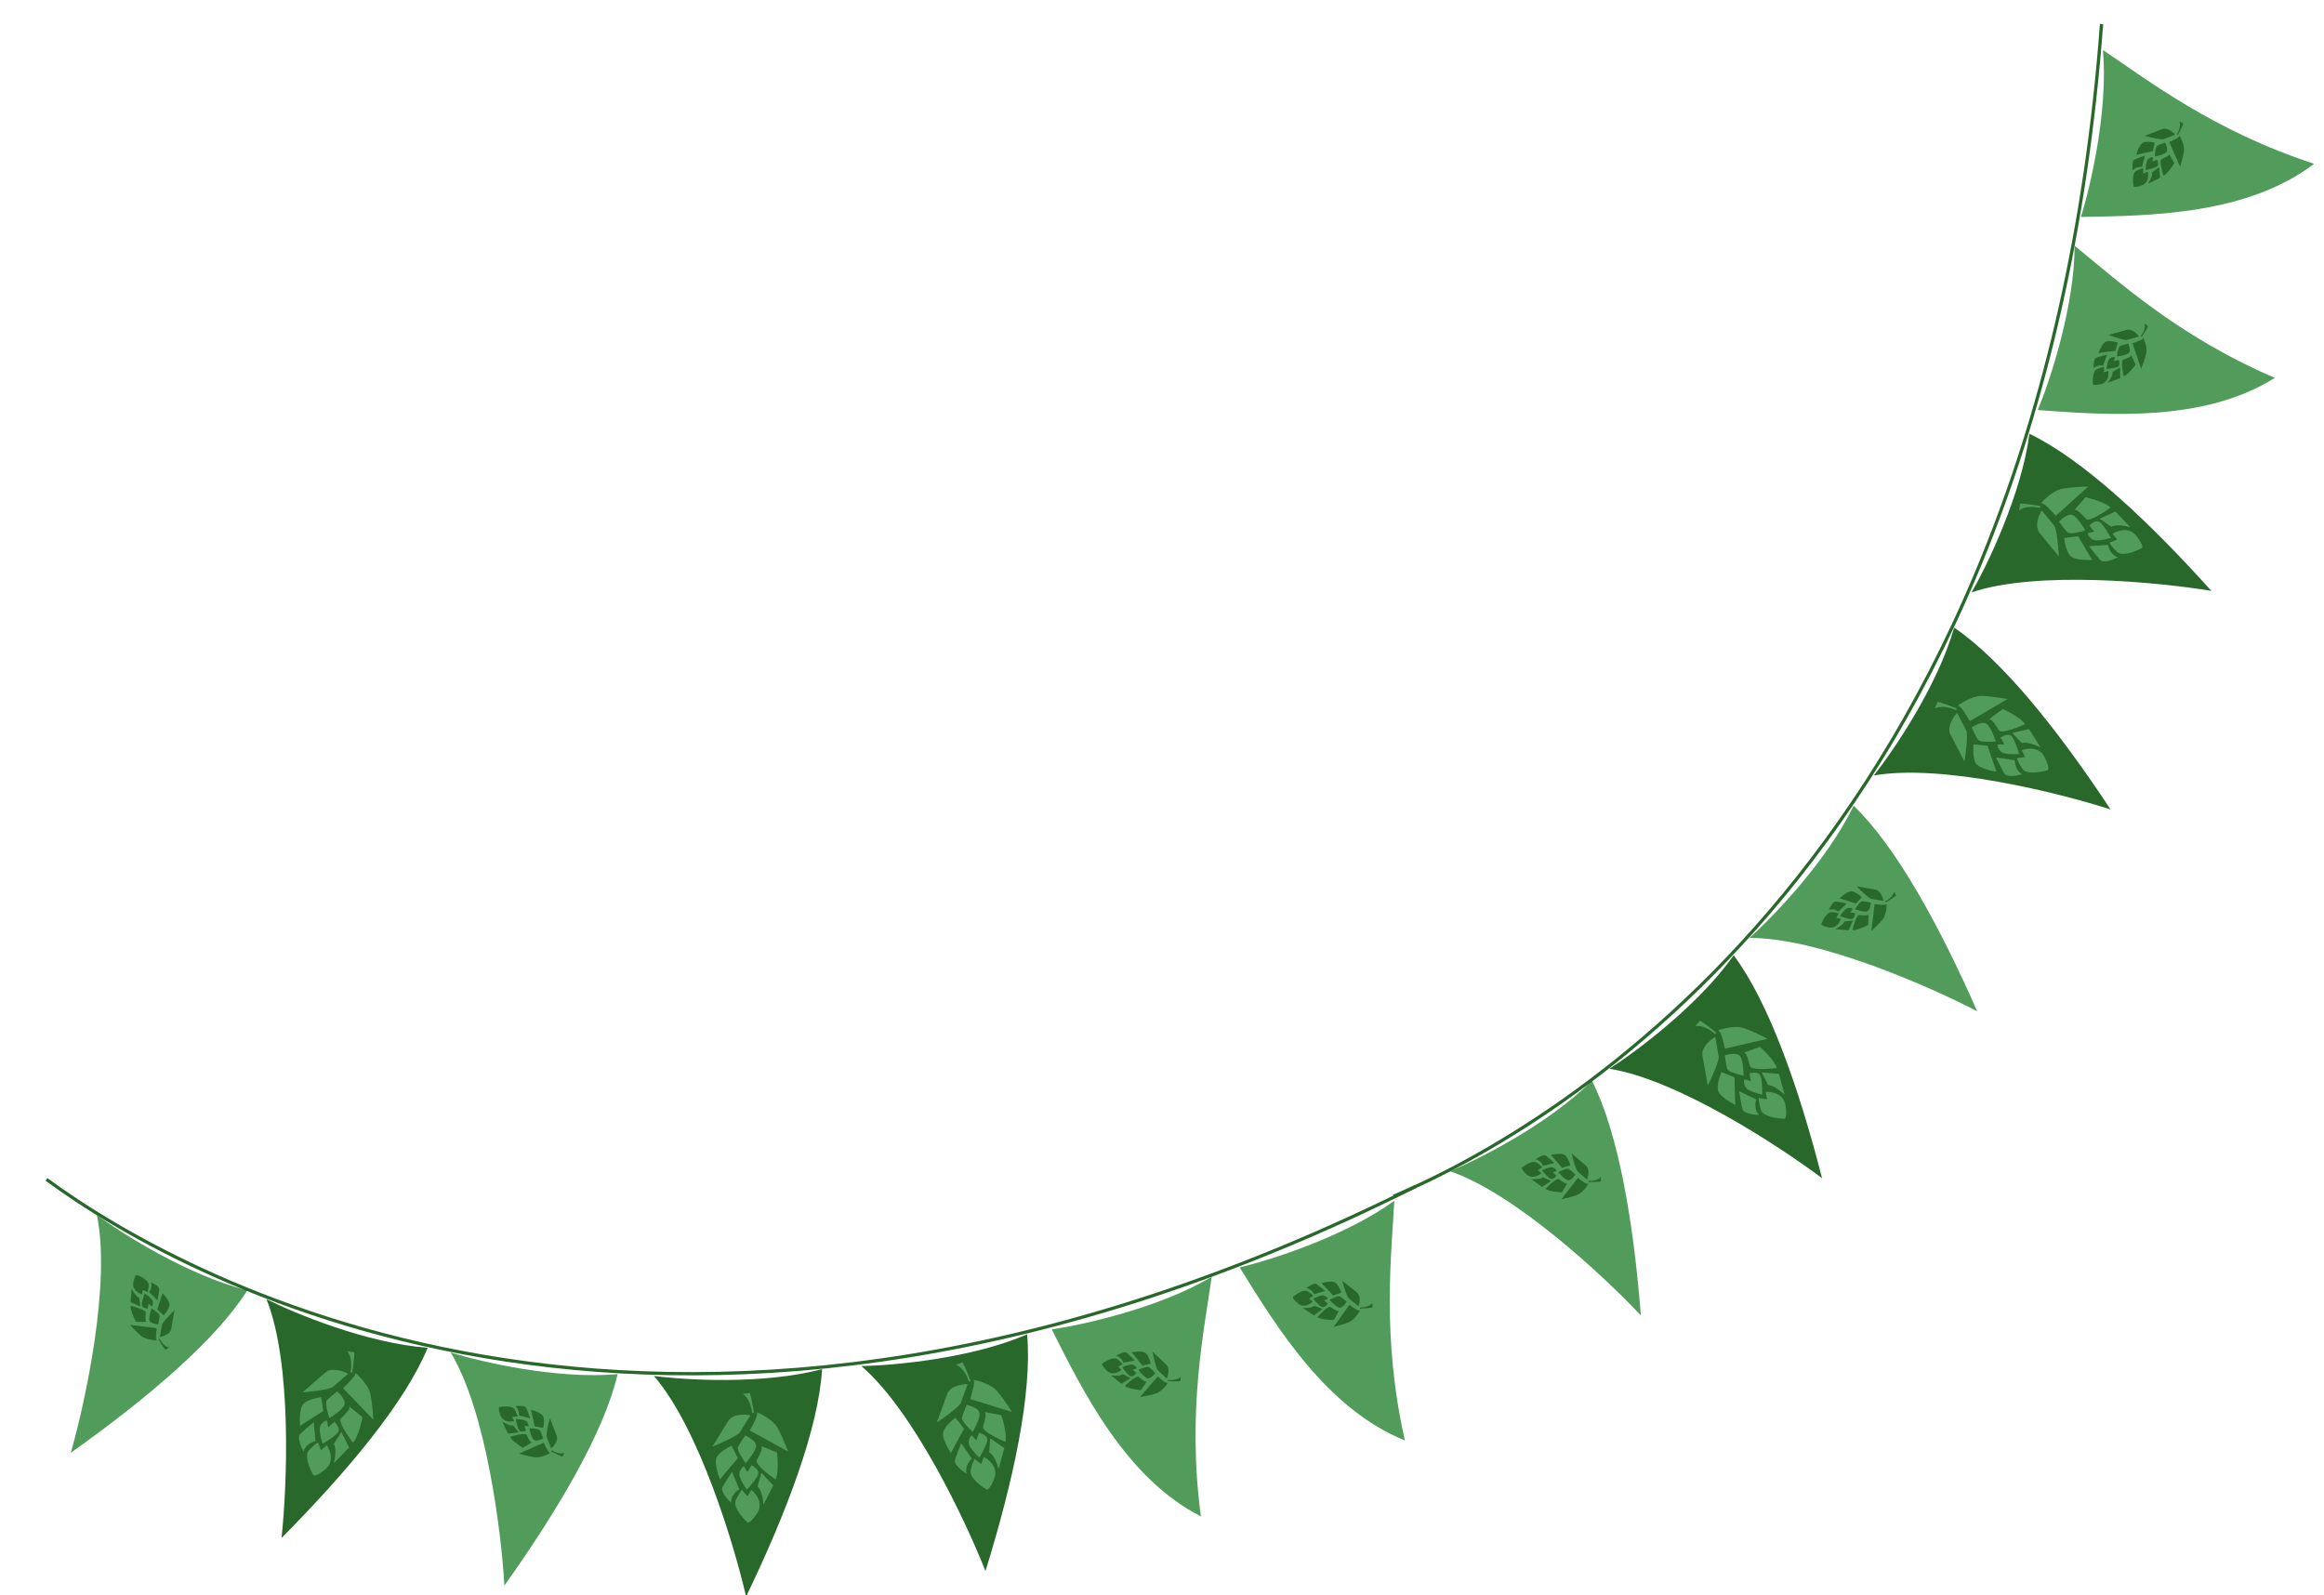 <?xml version="1.0" encoding="UTF-8"?> <svg xmlns="http://www.w3.org/2000/svg" width="2143" height="1471" viewBox="0 0 2143 1471" fill="none"><g clip-path="url(#clip0_208_1361)"><path d="M947.122 1230.58C895.643 1252.86 823.734 1259.33 794.214 1259.78C842.575 1301.15 890.696 1403.11 908.711 1448.92C934.303 1366.43 951.988 1284.99 947.122 1230.58Z" fill="#29682B"></path><path d="M758.054 1262.64C703.989 1277.03 632.099 1272.81 602.912 1268.9C644.523 1316.86 676.968 1424.59 687.99 1472.46C725.391 1394.82 754.836 1317.06 758.054 1262.64Z" fill="#29682B"></path><path d="M569.524 1267.24C513.806 1272.32 443.654 1256.05 415.543 1247.28C448.479 1301.56 462.309 1413.22 465.107 1462.26C515.055 1392.03 557.183 1320.34 569.524 1267.24Z" fill="#519C5A"></path><path d="M1117.34 1177.5C1069.28 1206.14 998.98 1221.76 969.838 1225.99C998.957 1283.92 1038.26 1363.22 1107.38 1398.49C1094.3 1301.12 1110.54 1225.95 1117.34 1177.5Z" fill="#519C5A"></path><path d="M1285.71 1107.41C1240.39 1140.22 1171.76 1162.04 1143.11 1168.85C1177.28 1223.96 1223.49 1299.45 1295.48 1328.41C1273.78 1232.6 1283.25 1156.28 1285.71 1107.41Z" fill="#519C5A"></path><path d="M394.404 1242.95C338.603 1238.88 272.041 1211.4 245.735 1198.16C269.384 1257.09 264.832 1369.51 259.6 1418.35C320.326 1357.2 373.573 1293.33 394.404 1242.95Z" fill="#29682B"></path><path d="M228.104 1189.99C173.819 1176.44 112.935 1137.98 89.278 1120.45C102.507 1182.55 78.807 1292.53 65.303 1339.76C135.588 1289.89 198.969 1236.07 228.104 1189.99Z" fill="#519C5A"></path><path d="M42.867 1087.69C171.361 1182.14 623.658 1435.3 1305.63 1094.01" stroke="#29682B" stroke-width="3"></path><path d="M881.361 1258.59C888.144 1261.05 892.221 1269.95 893.411 1274.09L895.057 1273.58C895.057 1273.58 889.933 1260.03 887.583 1256.35L881.361 1258.59Z" fill="#519C5A"></path><path d="M886.041 1293.63C884.707 1297.29 870.673 1307.35 863.823 1311.92L873.409 1285.57C876.076 1278.25 887.109 1276.44 892.292 1276.45L886.041 1293.63Z" fill="#519C5A"></path><path d="M897.533 1272.74C899.671 1273.52 896.477 1284.75 894.613 1290.27L933.101 1302.11C930.846 1298.41 924.941 1289.37 919.361 1282.85C912.387 1274.69 894.861 1271.77 897.533 1272.74Z" fill="#519C5A"></path><path d="M893.251 1330.84C893.361 1334.34 899.819 1341.3 903.035 1344.34C905.546 1340.21 910.542 1331.08 910.432 1327.58C910.322 1324.08 905.273 1321.96 902.763 1321.33L900.262 1328.2L895.89 1323.58C894.964 1324.54 893.14 1327.34 893.251 1330.84Z" fill="#519C5A"></path><path d="M887.079 1307.41C886.384 1310.27 893.405 1317.35 897.002 1320.53C899.294 1316.61 903.752 1307.69 903.254 1303.35C902.755 1299.02 895.134 1296.36 891.386 1295.58C890.24 1298.33 887.774 1304.55 887.079 1307.41Z" fill="#519C5A"></path><path d="M869.756 1320.56C868.284 1325.56 873.929 1335.62 876.936 1340.03C877.492 1338.51 885.2 1324.45 888.985 1317.62L881.04 1307.37C877.892 1309.69 871.229 1315.56 869.756 1320.56Z" fill="#519C5A"></path><path d="M906.512 1315.78C905.484 1319.56 919.71 1326.64 926.952 1329.7C928.841 1324.51 925.36 1311.11 923.383 1305.06C917.46 1303.91 906.072 1301.79 907.904 1302.45C910.194 1303.29 907.798 1311.06 906.512 1315.78Z" fill="#519C5A"></path><path d="M912.164 1339.45C916.328 1341.31 919.704 1350.41 920.871 1354.72L926.152 1335.46L913.034 1326.37L912.164 1339.45Z" fill="#519C5A"></path><path d="M895.013 1355.69C893.401 1362.02 903.872 1370.15 909.309 1373.43C910.095 1374.44 912.689 1373.88 916.773 1363.61C920.857 1353.34 912.069 1346.05 907.164 1343.68L904.802 1350.17L898.764 1345.38C898.186 1346.18 896.625 1349.36 895.013 1355.69Z" fill="#519C5A"></path><path d="M880.613 1346.56C879.474 1350.64 887.194 1356.59 891.196 1359.06C889.726 1352.64 893.918 1347.22 896.197 1345.31L886.309 1330.91C884.885 1334.43 881.753 1342.48 880.613 1346.56Z" fill="#519C5A"></path><path d="M320.167 1246.04C324.897 1251.49 324.129 1261.24 323.154 1265.44L324.841 1265.79C324.841 1265.79 326.955 1251.47 326.693 1247.11L320.167 1246.04Z" fill="#519C5A"></path><path d="M307.207 1278.93C304.259 1281.48 287.108 1283.43 278.9 1284.09L300.09 1265.74C305.987 1260.64 316.505 1264.43 321.027 1266.96L307.207 1278.93Z" fill="#519C5A"></path><path d="M327.414 1266.27C328.903 1267.99 320.649 1276.24 316.336 1280.16L344.199 1309.23C344.03 1304.9 343.268 1294.13 341.568 1285.71C339.444 1275.19 325.552 1264.12 327.414 1266.27Z" fill="#519C5A"></path><path d="M295.406 1314.94C293.8 1318.05 296.056 1327.27 297.384 1331.5C301.588 1329.11 310.396 1323.56 312.002 1320.45C313.607 1317.34 310.231 1313.03 308.342 1311.26L302.814 1316.05L301.241 1309.89C299.965 1310.28 297.012 1311.83 295.406 1314.94Z" fill="#519C5A"></path><path d="M301.412 1291.47C299.414 1293.63 302.103 1303.23 303.698 1307.76C307.608 1305.45 315.846 1299.82 317.517 1295.79C319.189 1291.77 313.824 1285.74 310.932 1283.23C308.592 1285.07 303.411 1289.31 301.412 1291.47Z" fill="#519C5A"></path><path d="M279.881 1294.53C276.163 1298.18 276.198 1309.72 276.68 1315.03C277.908 1313.97 291.481 1305.44 298.114 1301.31L296.154 1288.5C292.279 1288.99 283.599 1290.88 279.881 1294.53Z" fill="#519C5A"></path><path d="M314.318 1308.24C311.582 1311.03 320.567 1324.14 325.401 1330.34C329.578 1326.73 333.056 1313.33 334.273 1307.08C329.656 1303.19 320.741 1295.79 322.017 1297.27C323.613 1299.11 317.737 1304.74 314.318 1308.24Z" fill="#519C5A"></path><path d="M307.74 1331.67C310.473 1335.32 308.997 1344.91 307.917 1349.25L321.902 1334.99L314.867 1320.66L307.74 1331.67Z" fill="#519C5A"></path><path d="M284.857 1337.51C280.369 1342.26 285.559 1354.46 288.716 1359.96C288.913 1361.23 291.449 1362 300.015 1355.02C308.581 1348.03 304.45 1337.38 301.314 1332.93L296.093 1337.45L293.149 1330.33C292.255 1330.75 289.345 1332.76 284.857 1337.51Z" fill="#519C5A"></path><path d="M276.717 1322.53C273.736 1325.54 277.585 1334.49 279.883 1338.59C281.719 1332.27 288.018 1329.58 290.938 1329.02L289.308 1311.62C286.353 1314 279.698 1319.52 276.717 1322.53Z" fill="#519C5A"></path><path d="M684.882 1285.52C691.023 1289.31 693.202 1298.85 693.524 1303.15L695.24 1302.98C695.24 1302.98 692.982 1288.68 691.43 1284.59L684.882 1285.52Z" fill="#519C5A"></path><path d="M682.329 1320.78C680.277 1324.09 664.491 1331.08 656.854 1334.16L671.603 1310.32C675.707 1303.69 686.876 1304.16 691.948 1305.23L682.329 1320.78Z" fill="#519C5A"></path><path d="M697.835 1302.67C699.77 1303.86 694.356 1314.21 691.407 1319.23L726.677 1338.66C725.223 1334.58 721.282 1324.53 717.148 1317C711.982 1307.6 695.417 1301.17 697.835 1302.67Z" fill="#519C5A"></path><path d="M681.812 1358.68C681.207 1362.12 686.113 1370.25 688.641 1373.89C691.941 1370.36 698.692 1362.43 699.296 1358.98C699.901 1355.54 695.391 1352.43 693.061 1351.3L689.213 1357.52L685.873 1352.11C684.771 1352.86 682.416 1355.23 681.812 1358.68Z" fill="#519C5A"></path><path d="M680.539 1334.48C679.277 1337.14 684.709 1345.5 687.582 1349.35C690.625 1345.98 696.807 1338.14 697.201 1333.8C697.595 1329.46 690.675 1325.31 687.165 1323.77C685.483 1326.23 681.802 1331.82 680.539 1334.48Z" fill="#519C5A"></path><path d="M660.903 1343.83C658.443 1348.42 661.921 1359.43 663.967 1364.35C664.822 1362.97 675.231 1350.78 680.328 1344.86L674.635 1333.22C671.082 1334.84 663.362 1339.23 660.903 1343.83Z" fill="#519C5A"></path><path d="M697.862 1346.63C696.086 1350.12 708.572 1359.95 715.038 1364.43C717.945 1359.73 717.265 1345.9 716.562 1339.57C710.996 1337.24 700.28 1332.84 701.938 1333.87C704.011 1335.15 700.081 1342.27 697.862 1346.63Z" fill="#519C5A"></path><path d="M698.575 1370.96C702.273 1373.63 703.726 1383.22 703.99 1387.69L713.082 1369.9L702.092 1358.33L698.575 1370.96Z" fill="#519C5A"></path><path d="M678.477 1383.36C675.61 1389.23 684.205 1399.33 688.861 1403.64C689.426 1404.79 692.078 1404.77 698.169 1395.55C704.259 1386.32 697.139 1377.4 692.818 1374.08L689.184 1379.96L684.249 1374.04C683.52 1374.7 681.345 1377.5 678.477 1383.36Z" fill="#519C5A"></path><path d="M666.236 1371.49C664.289 1375.25 670.636 1382.65 674.052 1385.88C673.919 1379.3 679.127 1374.85 681.747 1373.44L675 1357.33C672.89 1360.48 668.183 1367.73 666.236 1371.49Z" fill="#519C5A"></path><path d="M520.56 1339.82C516.394 1341.42 510.879 1338.92 508.642 1337.47L508.082 1338.38C508.082 1338.38 515.972 1342.62 518.563 1343.39L520.56 1339.82Z" fill="#29682B"></path><path d="M504.153 1325.36C503.288 1323.11 505.761 1312.72 507.105 1307.8L513.32 1323.99C515.049 1328.5 510.631 1333.82 508.206 1335.92L504.153 1325.36Z" fill="#29682B"></path><path d="M507.266 1339.78C505.952 1340.28 502.885 1333.74 501.516 1330.41L478.738 1340.5C481.293 1341.31 487.718 1343.13 492.972 1343.92C499.539 1344.9 508.908 1339.15 507.266 1339.78Z" fill="#29682B"></path><path d="M485.686 1310.91C484.214 1309.32 478.373 1308.69 475.637 1308.58C476.14 1311.52 477.514 1317.82 478.986 1319.41C480.457 1320.99 483.677 1319.94 485.103 1319.21L483.482 1314.99L487.397 1315.37C487.44 1314.55 487.157 1312.5 485.686 1310.91Z" fill="#29682B"></path><path d="M498.077 1319.35C497.241 1317.73 491.09 1317.27 488.119 1317.25C488.64 1320.01 490.181 1325.98 492.172 1327.8C494.162 1329.63 498.8 1327.77 500.87 1326.62C500.287 1324.87 498.914 1320.96 498.077 1319.35Z" fill="#29682B"></path><path d="M500.829 1306.18C499.488 1303.24 492.766 1300.84 489.573 1300C489.933 1300.94 492.038 1310.63 493.045 1315.35L500.912 1316.91C501.442 1314.55 502.169 1309.11 500.829 1306.18Z" fill="#29682B"></path><path d="M485.606 1323.32C484.554 1321.14 475.039 1323.61 470.412 1325.12C471.637 1328.31 478.701 1333.15 482.08 1335.18C485.311 1333.31 491.492 1329.68 490.366 1330.11C488.958 1330.65 486.922 1326.05 485.606 1323.32Z" fill="#29682B"></path><path d="M473.359 1314.57C470.659 1315.39 465.391 1312.51 463.094 1310.97L468.446 1322.1L478.263 1321.03L473.359 1314.57Z" fill="#29682B"></path><path d="M474.777 1300.02C472.961 1296.41 464.771 1296.86 460.903 1297.54C460.127 1297.39 459.141 1298.7 461.403 1305.16C463.665 1311.61 470.728 1311.45 473.976 1310.56L472.445 1306.57L477.209 1306.36C477.155 1305.75 476.594 1303.63 474.777 1300.02Z" fill="#29682B"></path><path d="M485.208 1298.44C484.083 1296.07 478.064 1296.43 475.194 1296.9C478.484 1299.3 478.727 1303.53 478.437 1305.35L488.9 1308.06C488.138 1305.84 486.332 1300.81 485.208 1298.44Z" fill="#29682B"></path><path d="M1088.76 1269.63C1085.7 1272.88 1079.65 1273.01 1077 1272.66L1076.89 1273.72C1076.89 1273.72 1085.84 1274.15 1088.51 1273.72L1088.76 1269.63Z" fill="#29682B"></path><path d="M1067.72 1263.68C1065.97 1262.02 1063.71 1251.58 1062.8 1246.57L1075.4 1258.49C1078.91 1261.8 1077.22 1268.51 1075.94 1271.45L1067.72 1263.68Z" fill="#29682B"></path><path d="M1076.76 1275.34C1075.79 1276.36 1070.2 1271.78 1067.52 1269.37L1051.34 1288.31C1053.99 1287.94 1060.58 1286.81 1065.65 1285.24C1072 1283.29 1077.97 1274.06 1076.76 1275.34Z" fill="#29682B"></path><path d="M1044.83 1258.62C1042.81 1257.82 1037.27 1259.78 1034.75 1260.85C1036.48 1263.29 1040.44 1268.38 1042.45 1269.17C1044.46 1269.97 1046.91 1267.63 1047.88 1266.36L1044.6 1263.25L1048.29 1261.9C1047.98 1261.14 1046.84 1259.42 1044.83 1258.62Z" fill="#29682B"></path><path d="M1059.65 1260.88C1058.19 1259.78 1052.45 1262.02 1049.76 1263.28C1051.42 1265.55 1055.39 1270.27 1057.97 1271.06C1060.55 1271.84 1063.94 1268.16 1065.31 1266.23C1064.02 1264.9 1061.1 1261.97 1059.65 1260.88Z" fill="#29682B"></path><path d="M1056.44 1247.81C1053.96 1245.74 1046.86 1246.47 1043.62 1247.1C1044.35 1247.79 1050.43 1255.62 1053.38 1259.45L1061.15 1257.46C1060.61 1255.1 1058.91 1249.87 1056.44 1247.81Z" fill="#29682B"></path><path d="M1050.12 1269.85C1048.23 1268.34 1040.71 1274.67 1037.19 1278.03C1039.67 1280.38 1048.13 1281.7 1052.05 1282.06C1054.16 1278.98 1058.17 1273.04 1057.34 1273.92C1056.3 1275.01 1052.48 1271.74 1050.12 1269.85Z" fill="#29682B"></path><path d="M1035.29 1267.24C1033.21 1269.14 1027.21 1268.82 1024.47 1268.43L1034.11 1276.16L1042.5 1270.95L1035.29 1267.24Z" fill="#29682B"></path><path d="M1030.28 1253.51C1027.09 1251.04 1019.9 1254.98 1016.7 1257.26C1015.93 1257.46 1015.61 1259.07 1020.44 1263.91C1025.27 1268.76 1031.57 1265.56 1034.11 1263.36L1031.01 1260.42L1035.21 1258.17C1034.9 1257.65 1033.48 1255.98 1030.28 1253.51Z" fill="#29682B"></path><path d="M1039.01 1247.58C1036.97 1245.93 1031.7 1248.85 1029.31 1250.52C1033.32 1251.26 1035.36 1254.97 1035.89 1256.73L1046.49 1254.66C1044.85 1252.99 1041.05 1249.23 1039.01 1247.58Z" fill="#29682B"></path><path d="M1265.46 1201.73C1262.7 1205.23 1256.68 1205.9 1254.01 1205.79L1254 1206.86C1254 1206.86 1262.95 1206.48 1265.57 1205.82L1265.46 1201.73Z" fill="#29682B"></path><path d="M1243.97 1197.67C1242.08 1196.17 1238.9 1185.98 1237.55 1181.06L1251.16 1191.81C1254.94 1194.8 1253.86 1201.64 1252.85 1204.68L1243.97 1197.67Z" fill="#29682B"></path><path d="M1254.01 1208.48C1253.13 1209.58 1247.16 1205.52 1244.28 1203.36L1229.84 1223.66C1232.46 1223.06 1238.91 1221.34 1243.83 1219.33C1249.98 1216.82 1255.1 1207.1 1254.01 1208.48Z" fill="#29682B"></path><path d="M1220.71 1194.67C1218.64 1194.06 1213.29 1196.5 1210.88 1197.79C1212.82 1200.07 1217.21 1204.78 1219.29 1205.4C1221.37 1206.01 1223.6 1203.46 1224.45 1202.11L1220.9 1199.3L1224.46 1197.63C1224.08 1196.9 1222.79 1195.29 1220.71 1194.67Z" fill="#29682B"></path><path d="M1235.68 1195.6C1234.13 1194.64 1228.61 1197.38 1226.04 1198.88C1227.9 1200.99 1232.28 1205.34 1234.92 1205.89C1237.56 1206.44 1240.6 1202.48 1241.79 1200.43C1240.4 1199.22 1237.22 1196.56 1235.68 1195.6Z" fill="#29682B"></path><path d="M1231.32 1182.87C1228.67 1181.03 1221.66 1182.39 1218.49 1183.3C1219.28 1183.93 1226.03 1191.18 1229.31 1194.74L1236.87 1192.06C1236.12 1189.76 1233.97 1184.71 1231.32 1182.87Z" fill="#29682B"></path><path d="M1226.98 1205.39C1224.97 1204.05 1218.04 1211.03 1214.83 1214.69C1217.52 1216.81 1226.06 1217.36 1230 1217.38C1231.83 1214.12 1235.29 1207.85 1234.54 1208.79C1233.61 1209.98 1229.51 1207.06 1226.98 1205.39Z" fill="#29682B"></path><path d="M1211.98 1204.11C1210.08 1206.19 1204.08 1206.41 1201.32 1206.25L1211.61 1213.1L1219.5 1207.16L1211.98 1204.11Z" fill="#29682B"></path><path d="M1205.78 1190.88C1202.37 1188.7 1195.56 1193.27 1192.58 1195.83C1191.84 1196.09 1191.66 1197.72 1196.9 1202.12C1202.14 1206.51 1208.13 1202.77 1210.47 1200.35L1207.11 1197.7L1211.1 1195.08C1210.75 1194.59 1209.18 1193.05 1205.78 1190.88Z" fill="#29682B"></path><path d="M1213.94 1184.19C1211.76 1182.73 1206.77 1186.11 1204.54 1187.98C1208.59 1188.36 1210.96 1191.88 1211.64 1193.59L1222.02 1190.58C1220.24 1189.06 1216.11 1185.66 1213.94 1184.19Z" fill="#29682B"></path><path d="M156.045 1242.71C151.646 1241.95 148.191 1236.98 147.014 1234.58L146.068 1235.08C146.068 1235.08 150.668 1242.77 152.501 1244.75L156.045 1242.71Z" fill="#29682B"></path><path d="M149.368 1221.88C149.78 1219.5 157.228 1211.85 160.9 1208.32L157.94 1225.41C157.116 1230.16 150.595 1232.47 147.437 1233.02L149.368 1221.88Z" fill="#29682B"></path><path d="M144.652 1235.86C143.265 1235.62 143.984 1228.43 144.516 1224.86L119.786 1221.85C121.563 1223.86 126.146 1228.72 130.256 1232.09C135.394 1236.29 146.385 1236.16 144.652 1235.86Z" fill="#29682B"></path><path d="M140.915 1200.01C140.466 1197.89 135.773 1194.36 133.483 1192.85C132.404 1195.64 130.36 1201.75 130.809 1203.87C131.258 1205.99 134.564 1206.73 136.161 1206.84L136.934 1202.38L140.1 1204.71C140.559 1204.03 141.364 1202.13 140.915 1200.01Z" fill="#29682B"></path><path d="M147.232 1213.6C147.343 1211.79 142.295 1208.24 139.757 1206.7C138.789 1209.34 137.049 1215.26 137.826 1217.84C138.602 1220.42 143.534 1221.21 145.902 1221.28C146.299 1219.48 147.121 1215.42 147.232 1213.6Z" fill="#29682B"></path><path d="M156.343 1203.7C156.694 1200.5 152.157 1194.99 149.844 1192.63C149.673 1193.62 146.513 1203.02 144.955 1207.6L150.912 1212.96C152.576 1211.21 155.991 1206.91 156.343 1203.7Z" fill="#29682B"></path><path d="M134.483 1210.63C134.697 1208.22 125.261 1205.46 120.516 1204.38C119.933 1207.75 123.516 1215.53 125.381 1219C129.113 1219.05 136.28 1219.1 135.091 1218.9C133.605 1218.64 134.216 1213.64 134.483 1210.63Z" fill="#29682B"></path><path d="M128.457 1196.83C125.717 1196.15 122.668 1190.98 121.486 1188.48L120.374 1200.79L129.355 1204.89L128.457 1196.83Z" fill="#29682B"></path><path d="M137.127 1185.07C137.417 1181.04 130.153 1177.23 126.485 1175.83C125.896 1175.3 124.377 1175.92 123.012 1182.62C121.646 1189.33 127.794 1192.81 131.039 1193.71L131.768 1189.5L135.968 1191.76C136.233 1191.21 136.836 1189.1 137.127 1185.07Z" fill="#29682B"></path><path d="M146.894 1189.06C147.142 1186.45 141.791 1183.67 139.085 1182.6C140.68 1186.35 138.72 1190.11 137.54 1191.52L145.134 1199.21C145.617 1196.91 146.646 1191.67 146.894 1189.06Z" fill="#29682B"></path><path d="M1871.36 400.018C1864.1 455.64 1832.79 520.7 1818.05 546.277C1878.36 525.958 1990.57 536.908 2039.14 544.922C1981.43 480.662 1920.57 423.733 1871.36 400.018Z" fill="#29682B"></path><path d="M1801.96 578.789C1786.61 632.591 1746.14 692.155 1727.82 715.212C1790.33 704.067 1899.46 731.431 1946.21 746.506C1898.72 674.594 1847.04 609.449 1801.96 578.789Z" fill="#29682B"></path><path d="M1709.28 743.026C1685.08 793.472 1635.15 845.365 1613.21 865.006C1676.7 864.553 1779.66 909.913 1823.21 932.65C1788.51 853.764 1748.55 780.843 1709.28 743.026Z" fill="#519C5A"></path><path d="M1913.03 226.653C1912.99 282.602 1890.36 350.97 1879.06 378.16C1943.73 382.854 2031.97 389.756 2097.68 348.484C2007.37 309.808 1951.15 257.332 1913.03 226.653Z" fill="#519C5A"></path><path d="M1939.16 46.162C1944.1 101.893 1927.66 172.004 1918.82 200.093C1983.65 199.008 2072.15 198.022 2133.92 151.061C2040.53 120.583 1979.86 73.324 1939.16 46.162Z" fill="#519C5A"></path><path d="M1598.66 880.94C1566.56 926.768 1508.84 969.83 1483.99 985.633C1546.71 995.533 1640.9 1057.07 1680.16 1086.6C1658.78 1003.11 1631.24 924.651 1598.66 880.94Z" fill="#29682B"></path><path d="M1467.93 996.583C1428.48 1036.25 1364.25 1068.81 1337.06 1080.14C1397.17 1100.61 1479.45 1177.34 1513.09 1213.14C1506.29 1127.23 1492.56 1045.22 1467.93 996.583Z" fill="#519C5A"></path><path d="M1285.15 1103.2C1432.11 1041.28 1881.33 782.697 1937.87 22.195" stroke="#29682B" stroke-width="3"></path><path d="M1861.7 470.841C1867.29 466.277 1877.02 467.339 1881.18 468.44L1881.59 466.764C1881.59 466.764 1867.33 464.219 1862.96 464.35L1861.7 470.841Z" fill="#519C5A"></path><path d="M1894.18 484.784C1896.65 487.808 1898.08 505.01 1898.49 513.233L1880.79 491.501C1875.86 485.453 1879.97 475.054 1882.64 470.61L1894.18 484.784Z" fill="#519C5A"></path><path d="M1882.14 464.208C1883.9 462.771 1891.91 471.27 1895.69 475.699L1925.59 448.724C1921.25 448.762 1910.47 449.2 1902 450.645C1891.42 452.452 1879.93 466.004 1882.14 464.208Z" fill="#519C5A"></path><path d="M1929.83 497.666C1932.89 499.364 1942.17 497.387 1946.44 496.187C1944.18 491.913 1938.9 482.942 1935.83 481.243C1932.77 479.545 1928.36 482.79 1926.54 484.625L1931.16 490.294L1924.95 491.681C1925.3 492.968 1926.77 495.967 1929.83 497.666Z" fill="#519C5A"></path><path d="M1906.55 490.956C1908.65 493.019 1918.32 490.62 1922.9 489.162C1920.71 485.185 1915.33 476.781 1911.35 474.989C1907.38 473.197 1901.19 478.378 1898.59 481.192C1900.37 483.588 1904.45 488.894 1906.55 490.956Z" fill="#519C5A"></path><path d="M1908.96 512.57C1912.49 516.397 1924.03 516.709 1929.36 516.387C1928.33 515.127 1920.22 501.304 1916.29 494.55L1903.42 496.123C1903.79 500.011 1905.42 508.744 1908.96 512.57Z" fill="#519C5A"></path><path d="M1923.69 478.56C1926.41 481.379 1939.78 472.793 1946.13 468.147C1942.64 463.864 1929.35 459.984 1923.14 458.58C1919.12 463.077 1911.45 471.765 1912.96 470.534C1914.85 468.994 1920.3 475.037 1923.69 478.56Z" fill="#519C5A"></path><path d="M1946.92 485.841C1950.65 483.22 1960.19 484.984 1964.49 486.194L1950.66 471.787L1936.13 478.387L1946.92 485.841Z" fill="#519C5A"></path><path d="M1952.07 508.891C1956.68 513.52 1969.03 508.699 1974.63 505.71C1975.89 505.551 1976.75 503.039 1970.02 494.267C1963.29 485.494 1952.53 489.303 1947.99 492.304L1952.35 497.659L1945.14 500.387C1945.53 501.293 1947.46 504.262 1952.07 508.891Z" fill="#519C5A"></path><path d="M1936.85 516.576C1939.77 519.646 1948.83 516.068 1953 513.896C1946.74 511.87 1944.24 505.492 1943.77 502.557L1926.33 503.662C1928.62 506.688 1933.93 513.506 1936.85 516.576Z" fill="#519C5A"></path><path d="M1563.25 946.265C1570.35 944.997 1578.34 950.659 1581.44 953.648L1582.61 952.38C1582.61 952.38 1571.39 943.22 1567.51 941.211L1563.25 946.265Z" fill="#519C5A"></path><path d="M1584.85 974.252C1585.53 978.092 1578.41 993.821 1574.77 1001.21L1569.88 973.605C1568.52 965.925 1577.16 958.836 1581.66 956.252L1584.85 974.252Z" fill="#519C5A"></path><path d="M1584.34 950.412C1586.58 950.015 1589.43 961.335 1590.58 967.045L1629.83 958.024C1626.02 955.948 1616.39 951.083 1608.29 948.228C1598.17 944.659 1581.54 950.909 1584.34 950.412Z" fill="#519C5A"></path><path d="M1609.72 1002.85C1611.57 1005.82 1620.65 1008.61 1624.95 1009.63C1625.06 1004.8 1624.81 994.395 1622.96 991.422C1621.11 988.449 1615.68 989.137 1613.19 989.853L1614.47 997.053L1608.37 995.246C1608.05 996.54 1607.87 999.873 1609.72 1002.85Z" fill="#519C5A"></path><path d="M1592.65 985.657C1593.48 988.481 1603.1 991.093 1607.81 992.046C1607.83 987.504 1607.22 977.546 1604.62 974.046C1602.02 970.546 1594.09 972.062 1590.45 973.257C1590.84 976.214 1591.82 982.834 1592.65 985.657Z" fill="#519C5A"></path><path d="M1584.24 1005.71C1585.47 1010.78 1595.39 1016.66 1600.2 1018.97C1599.92 1017.37 1599.55 1001.35 1599.41 993.534L1587.4 988.649C1585.83 992.227 1583.01 1000.65 1584.24 1005.71Z" fill="#519C5A"></path><path d="M1613.66 983.171C1614.66 986.954 1630.52 985.958 1638.32 984.987C1637.36 979.547 1627.63 969.691 1622.89 965.443C1617.19 967.417 1606.27 971.278 1608.19 970.938C1610.59 970.513 1612.41 978.442 1613.66 983.171Z" fill="#519C5A"></path><path d="M1630.41 1000.83C1634.94 1000.35 1642.42 1006.54 1645.59 1009.69L1640.52 990.372L1624.61 989.067L1630.41 1000.83Z" fill="#519C5A"></path><path d="M1623.69 1023.47C1625.47 1029.76 1638.6 1031.56 1644.95 1031.67C1646.14 1032.15 1648.1 1030.37 1646.49 1019.43C1644.88 1008.49 1633.63 1006.58 1628.2 1007L1629.4 1013.8L1621.78 1012.67C1621.68 1013.65 1621.92 1017.19 1623.69 1023.47Z" fill="#519C5A"></path><path d="M1606.66 1022.78C1607.71 1026.88 1617.37 1028.17 1622.07 1028.3C1617.59 1023.48 1618.5 1016.69 1619.52 1013.9L1603.75 1006.38C1604.28 1010.14 1605.6 1018.68 1606.66 1022.78Z" fill="#519C5A"></path><path d="M1784.11 653.347C1790.51 650.016 1799.82 653.037 1803.67 654.964L1804.41 653.406C1804.41 653.406 1790.97 648.01 1786.67 647.25L1784.11 653.347Z" fill="#519C5A"></path><path d="M1813.07 673.612C1814.87 677.074 1812.77 694.209 1811.5 702.343L1798.59 677.461C1795 670.537 1801.14 661.191 1804.65 657.384L1813.07 673.612Z" fill="#519C5A"></path><path d="M1805.47 651.014C1807.49 649.966 1813.59 659.917 1816.39 665.024L1851.16 644.702C1846.91 643.857 1836.26 642.089 1827.68 641.781C1816.95 641.395 1802.94 652.323 1805.47 651.014Z" fill="#519C5A"></path><path d="M1845.35 693.483C1848 695.77 1857.49 695.725 1861.91 695.418C1860.57 690.774 1857.22 680.915 1854.57 678.629C1851.92 676.342 1846.94 678.621 1844.78 680.046L1848.15 686.537L1841.79 686.632C1841.87 687.963 1842.69 691.197 1845.35 693.483Z" fill="#519C5A"></path><path d="M1823.92 682.173C1825.55 684.62 1835.52 684.241 1840.29 683.746C1838.96 679.406 1835.4 670.083 1831.88 667.519C1828.35 664.955 1821.23 668.767 1818.12 670.994C1819.37 673.701 1822.28 679.726 1823.92 682.173Z" fill="#519C5A"></path><path d="M1821.88 703.824C1824.56 708.291 1835.79 710.946 1841.07 711.716C1840.33 710.273 1835.19 695.087 1832.72 687.674L1819.81 686.594C1819.38 690.476 1819.2 699.358 1821.88 703.824Z" fill="#519C5A"></path><path d="M1843.23 673.529C1845.32 676.841 1860.15 671.157 1867.31 667.902C1864.77 662.997 1852.55 656.492 1846.75 653.853C1841.9 657.438 1832.63 664.383 1834.36 663.485C1836.52 662.363 1840.63 669.388 1843.23 673.529Z" fill="#519C5A"></path><path d="M1864.48 685.386C1868.67 683.58 1877.66 687.25 1881.62 689.311L1871.01 672.389L1855.44 675.891L1864.48 685.386Z" fill="#519C5A"></path><path d="M1864.83 709.001C1868.4 714.472 1881.48 712.267 1887.57 710.48C1888.84 710.583 1890.19 708.297 1885.39 698.339C1880.59 688.381 1869.28 689.918 1864.22 691.931L1867.4 698.061L1859.78 699.264C1859.98 700.231 1861.26 703.531 1864.83 709.001Z" fill="#519C5A"></path><path d="M1848.36 713.426C1850.6 717.027 1860.2 715.37 1864.73 714.091C1859.01 710.833 1857.86 704.079 1857.99 701.109L1840.7 698.641C1842.32 702.069 1846.13 709.825 1848.36 713.426Z" fill="#519C5A"></path><path d="M1746.5 822.272C1745.74 826.672 1740.76 830.125 1738.37 831.302L1738.86 832.248C1738.86 832.248 1746.55 827.65 1748.54 825.817L1746.5 822.272Z" fill="#29682B"></path><path d="M1725.67 828.948C1723.29 828.536 1715.64 821.087 1712.11 817.414L1729.2 820.377C1733.95 821.201 1736.26 827.723 1736.81 830.88L1725.67 828.948Z" fill="#29682B"></path><path d="M1739.65 833.666C1739.41 835.052 1732.22 834.333 1728.65 833.8L1725.64 858.53C1727.65 856.753 1732.51 852.171 1735.87 848.061C1740.08 842.924 1739.95 831.932 1739.65 833.666Z" fill="#29682B"></path><path d="M1703.8 837.398C1701.68 837.847 1698.15 842.54 1696.64 844.83C1699.43 845.909 1705.54 847.954 1707.66 847.505C1709.78 847.056 1710.52 843.75 1710.63 842.153L1706.17 841.38L1708.5 838.214C1707.82 837.755 1705.92 836.949 1703.8 837.398Z" fill="#29682B"></path><path d="M1717.39 831.082C1715.58 830.971 1712.03 836.019 1710.49 838.557C1713.12 839.524 1719.05 841.265 1721.63 840.489C1724.21 839.712 1725 834.781 1725.07 832.413C1723.27 832.016 1719.21 831.193 1717.39 831.082Z" fill="#29682B"></path><path d="M1707.5 821.969C1704.29 821.617 1698.78 826.154 1696.42 828.466C1697.41 828.637 1706.81 831.798 1711.39 833.357L1716.76 827.401C1715 825.736 1710.7 822.32 1707.5 821.969Z" fill="#29682B"></path><path d="M1714.42 843.83C1712.01 843.616 1709.25 853.051 1708.17 857.796C1711.54 858.38 1719.32 854.797 1722.79 852.933C1722.84 849.201 1722.89 842.034 1722.69 843.223C1722.43 844.709 1717.43 844.097 1714.42 843.83Z" fill="#29682B"></path><path d="M1700.62 849.856C1699.94 852.595 1694.77 855.643 1692.27 856.825L1704.57 857.939L1708.68 848.958L1700.62 849.856Z" fill="#29682B"></path><path d="M1688.86 841.183C1684.83 840.892 1681.02 848.156 1679.62 851.824C1679.09 852.413 1679.71 853.932 1686.41 855.298C1693.11 856.664 1696.59 850.517 1697.5 847.272L1693.29 846.542L1695.54 842.342C1695 842.077 1692.89 841.474 1688.86 841.183Z" fill="#29682B"></path><path d="M1692.85 831.417C1690.24 831.168 1687.46 836.519 1686.39 839.225C1690.14 837.63 1693.9 839.591 1695.31 840.771L1703 833.177C1700.7 832.694 1695.46 831.665 1692.85 831.417Z" fill="#29682B"></path><path d="M1977.49 298.421C1978.71 302.716 1975.71 307.979 1974.07 310.074L1974.92 310.715C1974.92 310.715 1979.87 303.246 1980.87 300.736L1977.49 298.421Z" fill="#29682B"></path><path d="M1961.59 313.436C1959.27 314.09 1949.15 310.677 1944.38 308.888L1961.07 304.182C1965.72 302.872 1970.61 307.759 1972.48 310.366L1961.59 313.436Z" fill="#29682B"></path><path d="M1976.23 311.656C1976.62 313.01 1969.82 315.466 1966.38 316.524L1974.34 340.13C1975.39 337.66 1977.79 331.429 1979.05 326.269C1980.63 319.818 1975.76 309.963 1976.23 311.656Z" fill="#29682B"></path><path d="M1945.51 330.502C1943.8 331.822 1942.64 337.581 1942.27 340.295C1945.25 340.064 1951.64 339.271 1953.36 337.952C1955.08 336.632 1954.32 333.329 1953.73 331.842L1949.37 333.07L1950.11 329.206C1949.29 329.088 1947.23 329.182 1945.51 330.502Z" fill="#29682B"></path><path d="M1955.05 318.934C1953.36 319.619 1952.34 325.702 1952.05 328.659C1954.84 328.392 1960.94 327.405 1962.93 325.589C1964.93 323.773 1963.51 318.986 1962.55 316.819C1960.75 317.239 1956.74 318.249 1955.05 318.934Z" fill="#29682B"></path><path d="M1942.19 314.99C1939.14 316.056 1936.13 322.529 1935 325.632C1935.97 325.359 1945.81 324.15 1950.61 323.58L1952.88 315.89C1950.59 315.145 1945.23 313.923 1942.19 314.99Z" fill="#29682B"></path><path d="M1957.87 331.718C1955.6 332.566 1957.19 342.268 1958.27 347.013C1961.56 346.085 1967.03 339.494 1969.35 336.315C1967.78 332.926 1964.74 326.439 1965.06 327.6C1965.47 329.051 1960.7 330.658 1957.87 331.718Z" fill="#29682B"></path><path d="M1948.02 343.112C1948.59 345.876 1945.25 350.858 1943.5 353.004L1955.08 348.694L1954.91 338.82L1948.02 343.112Z" fill="#29682B"></path><path d="M1933.67 340.369C1929.91 341.847 1929.61 350.044 1929.93 353.957C1929.71 354.716 1930.93 355.818 1937.56 354.156C1944.19 352.495 1944.68 345.447 1944.09 342.131L1939.98 343.29L1940.2 338.527C1939.59 338.525 1937.43 338.89 1933.67 340.369Z" fill="#29682B"></path><path d="M1933.05 329.838C1930.59 330.741 1930.4 336.768 1930.6 339.668C1933.29 336.612 1937.53 336.758 1939.31 337.213L1942.97 327.041C1940.69 327.597 1935.52 328.935 1933.05 329.838Z" fill="#29682B"></path><path d="M2009.76 111.897C2011.36 116.067 2008.84 121.576 2007.39 123.809L2008.29 124.372C2008.29 124.372 2012.56 116.491 2013.33 113.902L2009.76 111.897Z" fill="#29682B"></path><path d="M1995.26 128.268C1993 129.127 1982.62 126.628 1977.71 125.272L1993.92 119.097C1998.43 117.379 2003.74 121.811 2005.83 124.241L1995.26 128.268Z" fill="#29682B"></path><path d="M2009.69 125.191C2010.19 126.506 2003.64 129.557 2000.3 130.917L2010.34 153.72C2011.16 151.167 2013 144.746 2013.79 139.494C2014.79 132.93 2009.06 123.547 2009.69 125.191Z" fill="#29682B"></path><path d="M1980.77 146.7C1979.17 148.167 1978.53 154.007 1978.41 156.743C1981.36 156.247 1987.65 154.888 1989.24 153.421C1990.84 151.954 1989.79 148.731 1989.07 147.304L1984.84 148.914L1985.23 145C1984.41 144.955 1982.36 145.233 1980.77 146.7Z" fill="#29682B"></path><path d="M1989.23 134.328C1987.61 135.161 1987.14 141.311 1987.11 144.282C1989.87 143.767 1995.85 142.242 1997.68 140.255C1999.5 138.269 1997.66 133.627 1996.51 131.554C1994.76 132.132 1990.85 133.496 1989.23 134.328Z" fill="#29682B"></path><path d="M1976.07 131.545C1973.13 132.878 1970.71 139.594 1969.86 142.785C1970.8 142.427 1980.5 140.347 1985.23 139.351L1986.81 131.489C1984.45 130.952 1979 130.212 1976.07 131.545Z" fill="#29682B"></path><path d="M1993.18 146.81C1991 147.857 1993.44 157.379 1994.94 162.008C1998.13 160.791 2002.99 153.739 2005.02 150.366C2003.16 147.13 1999.55 140.94 1999.98 142.068C2000.52 143.477 1995.91 145.501 1993.18 146.81Z" fill="#29682B"></path><path d="M1984.39 159.035C1985.21 161.737 1982.32 166.998 1980.77 169.291L1991.92 163.966L1990.87 154.147L1984.39 159.035Z" fill="#29682B"></path><path d="M1969.85 157.581C1966.24 159.389 1966.67 167.58 1967.34 171.449C1967.18 172.225 1968.49 173.214 1974.95 170.968C1981.41 168.722 1981.27 161.659 1980.39 158.408L1976.39 159.929L1976.19 155.165C1975.59 155.217 1973.47 155.774 1969.85 157.581Z" fill="#29682B"></path><path d="M1968.3 147.148C1965.93 148.266 1966.26 154.287 1966.73 157.157C1969.14 153.873 1973.37 153.641 1975.19 153.936L1977.92 143.479C1975.7 144.236 1970.67 146.029 1968.3 147.148Z" fill="#29682B"></path><path d="M1476.26 1085.48C1473.36 1088.87 1467.32 1089.28 1464.66 1089.07L1464.6 1090.13C1464.6 1090.13 1473.56 1090.13 1476.2 1089.57L1476.26 1085.48Z" fill="#29682B"></path><path d="M1454.96 1080.53C1453.13 1078.96 1450.37 1068.64 1449.23 1063.68L1462.38 1074.98C1466.04 1078.13 1464.68 1084.91 1463.54 1087.91L1454.96 1080.53Z" fill="#29682B"></path><path d="M1464.54 1091.75C1463.62 1092.82 1457.82 1088.52 1455.03 1086.23L1439.77 1105.92C1442.41 1105.43 1448.93 1103.98 1453.92 1102.18C1460.17 1099.92 1465.69 1090.41 1464.54 1091.75Z" fill="#29682B"></path><path d="M1431.85 1076.58C1429.8 1075.88 1424.36 1078.1 1421.89 1079.3C1423.74 1081.65 1427.93 1086.54 1429.98 1087.24C1432.03 1087.94 1434.36 1085.48 1435.27 1084.16L1431.84 1081.22L1435.47 1079.69C1435.12 1078.95 1433.9 1077.28 1431.85 1076.58Z" fill="#29682B"></path><path d="M1446.76 1078.13C1445.25 1077.1 1439.62 1079.62 1437 1081.01C1438.77 1083.19 1442.96 1087.72 1445.57 1088.38C1448.19 1089.03 1451.39 1085.2 1452.67 1083.2C1451.32 1081.94 1448.26 1079.15 1446.76 1078.13Z" fill="#29682B"></path><path d="M1442.93 1065.23C1440.36 1063.29 1433.3 1064.35 1430.09 1065.13C1430.85 1065.79 1437.3 1073.32 1440.43 1077L1448.09 1074.64C1447.44 1072.31 1445.5 1067.17 1442.93 1065.23Z" fill="#29682B"></path><path d="M1437.67 1087.55C1435.71 1086.13 1428.5 1092.82 1425.15 1096.34C1427.74 1098.57 1436.26 1099.48 1440.19 1099.66C1442.15 1096.48 1445.87 1090.35 1445.08 1091.26C1444.1 1092.41 1440.12 1089.32 1437.67 1087.55Z" fill="#29682B"></path><path d="M1422.73 1085.65C1420.74 1087.65 1414.74 1087.62 1411.99 1087.36L1421.98 1094.62L1430.11 1089.01L1422.73 1085.65Z" fill="#29682B"></path><path d="M1417.08 1072.18C1413.77 1069.86 1406.77 1074.15 1403.69 1076.58C1402.93 1076.81 1402.69 1078.44 1407.74 1083.04C1412.8 1087.65 1418.94 1084.16 1421.37 1081.83L1418.13 1079.05L1422.23 1076.6C1421.89 1076.09 1420.39 1074.49 1417.08 1072.18Z" fill="#29682B"></path><path d="M1425.51 1065.83C1423.39 1064.28 1418.26 1067.45 1415.96 1069.23C1420 1069.78 1422.22 1073.39 1422.83 1075.13L1433.32 1072.55C1431.6 1070.96 1427.62 1067.39 1425.51 1065.83Z" fill="#29682B"></path></g><defs><clipPath id="clip0_208_1361"><rect width="2143" height="1471" fill="white"></rect></clipPath></defs></svg> 